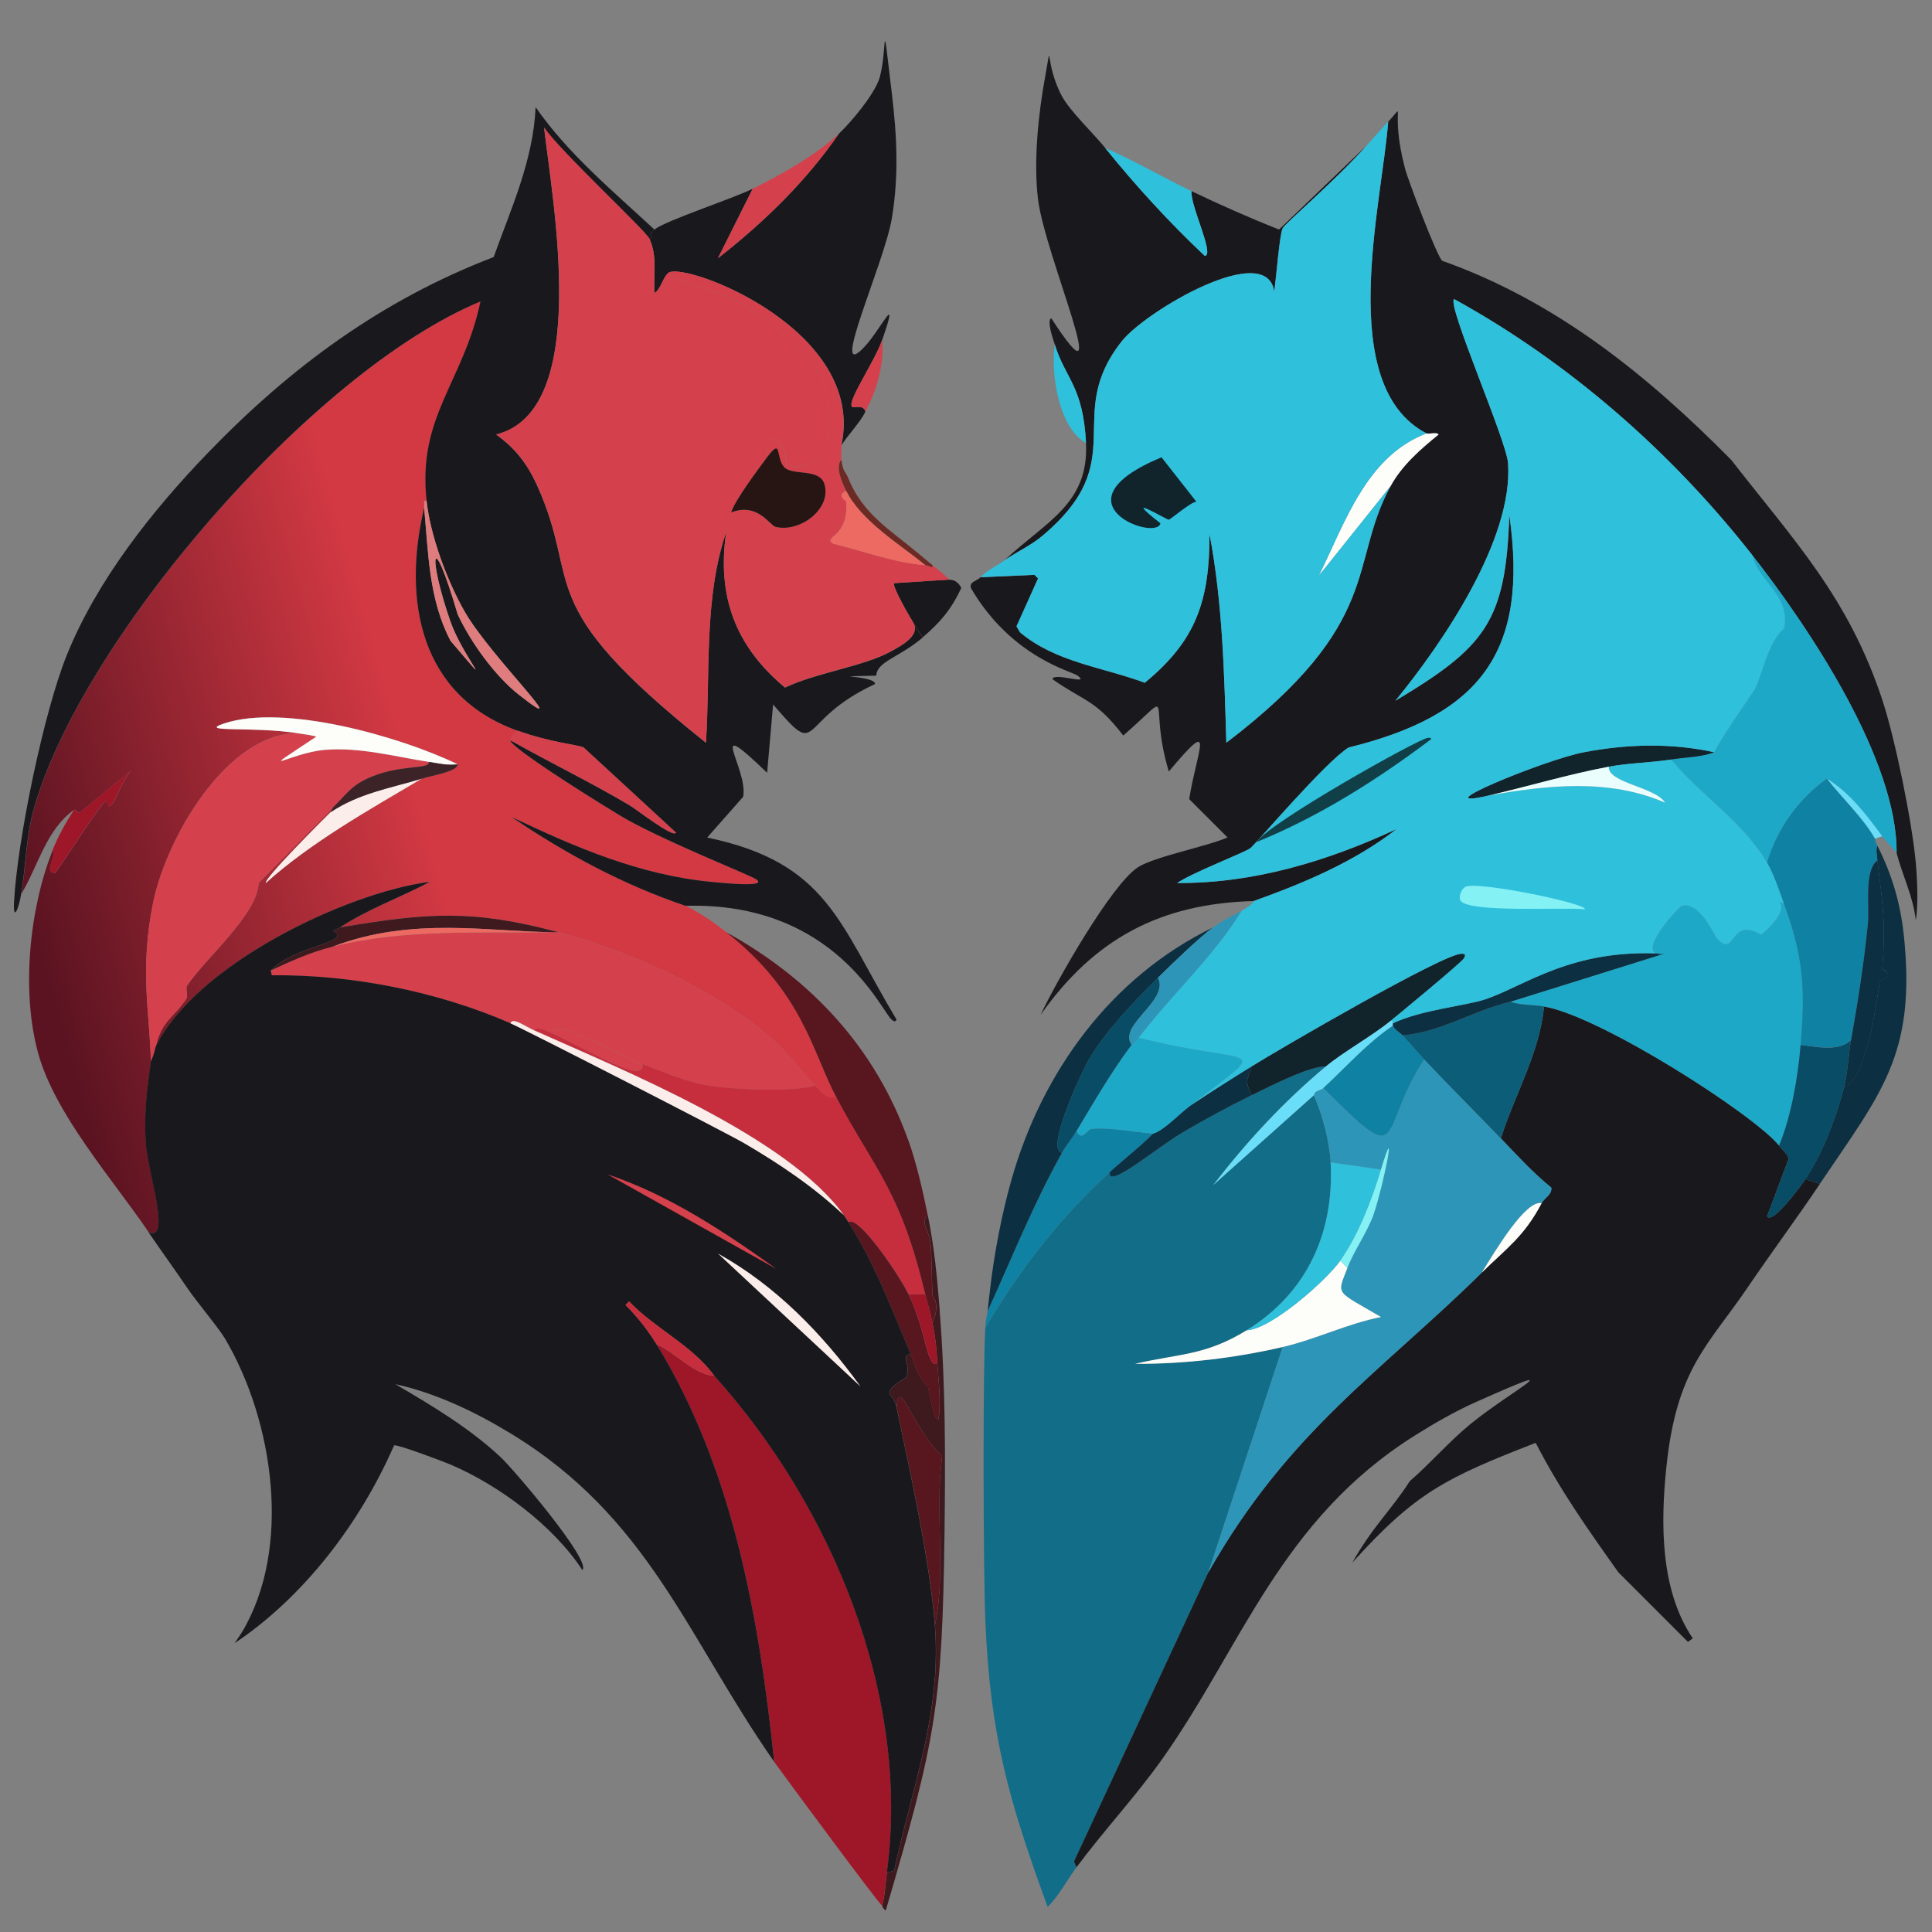 <svg id="Layer_2" xmlns="http://www.w3.org/2000/svg" viewBox="0 0 329.8 329.8"><rect x="0" y="0" width="329.8" height="329.8" fill="#808080" stroke="none"/><defs><linearGradient id="linear-gradient" x1="111.73" y1="119.6" x2="2.89" y2="149.94" gradientUnits="userSpaceOnUse"><stop offset=".38" stop-color="#d33943"/><stop offset="1" stop-color="#5b1321"/></linearGradient><style>.cls-4{fill:#6adef8}.cls-6{fill:#19191d}.cls-7{fill:#3e191e}.cls-9{fill:#1ea8c8}.cls-12{fill:#c72e3d}.cls-13{fill:#0c2f41}.cls-14{fill:#2d96b8}.cls-17{fill:#d4414c}.cls-18{fill:#094c66}.cls-19{fill:#ed6a63}.cls-20{fill:#58161f}.cls-22{fill:#fdfdfa}.cls-23{fill:#0f81a2}.cls-24{fill:#9d1728}.cls-25{fill:#84f1f5}.cls-26{fill:#fbedea}.cls-27{fill:#2fc0dc}.cls-28{fill:#11232b}</style></defs><g id="Layer_1-2" data-name="Layer_1"><path style="fill:none" d="M0 0h329.8v329.8H0z"/><path d="M226.32 182.05c-7.2 6-13.53 12.86-19.24 20.26l17.19-15.35c1.49 3.36 2.66 7.77 2.87 11.46.66 11.94-4 22.28-14.33 28.66-7.03 4.34-11.48 3.97-19.04 5.73 8.44.05 16.95-.97 25.18-2.87q-6.35 19.24-12.69 38.48l-22.92 49.33.41 1.02c-1.66 2.24-2.94 4.78-4.91 6.75-6.65-18.21-9.83-29.32-10.64-48.92-.35-8.38-.44-42.71 0-49.94 5.81-9.89 12.83-18.87 21.29-26.61-.59 3.12 7.85-4.02 12.08-6.55 3.86-2.31 8.05-4.55 12.08-6.55 3.36-1.67 10.1-5.06 12.69-4.91Z" style="fill:#116d88"/><path class="cls-6" d="M303.69 195.56c.68.85 1.53 1.57 1.64 2.25l-3.68 9.82c.91 1.49 5.9-5.37 6.55-6.35l2.46.82c-3.99 5.94-8.26 11.68-12.28 17.6-6.8 10.01-12.16 13.84-13.92 30.7-1 9.6-1.08 21.02 4.5 29.27l-.82.61-11.87-11.87c-5.14-7.21-10.05-14.18-14.12-22.11-15.33 5.96-20.52 8.48-31.32 20.47 3.59-6.34 6.64-8.96 9.82-13.92 3.61-3.13 6.73-6.8 10.44-9.82 6.97-5.68 18.21-11.43.82-3.68-3.57 1.59-7.12 3.64-10.44 5.73-22.85 14.38-29.49 35.96-42.98 55.06-4.54 6.43-10.02 12.28-14.74 18.63l-.41-1.02 22.92-49.33c13.65-24.14 29.64-34.37 46.67-51.17 4.25-4.19 7.23-6.15 10.23-11.87.46-.87 1.84-1.49 1.64-2.66-3.15-2.54-5.81-5.49-8.6-8.39 2.38-7.52 6.62-14.56 7.37-22.52 9.73 1.68 35.9 18.5 40.12 23.74ZM295.51 78.48c10.65 13.71 19.99 23.41 25.79 40.94 2.2 6.64 5.1 20.87 5.73 27.84.24 2.67.46 7.22 0 9.82-.42-3.99-2.28-7.63-3.27-11.46.17-15.82-14.81-38.3-24.56-50.76-13.82-17.65-31.32-33-50.97-43.8-1.3.9 8.95 24.11 9.21 28.04.87 13-11.14 30.63-19.24 40.53 15.36-9.21 18.86-13.48 19.45-31.73 3.38 23.52-5.07 34.2-27.43 39.71-3.96 2.43-15.83 16.46-16.78 17.19-.91.71-9.8 4.12-12.49 5.94 13.14.07 25.65-3.73 37.46-9.21-7.29 5.65-15.75 9.18-24.36 12.28-15.99.43-27.24 6.42-36.43 19.45 2.73-5.78 12.05-22.17 16.58-25.18 2.76-1.83 11.6-3.51 15.35-5.12l-6.55-6.55c1.36-8.57 4.72-14.49-3.48-4.71-3.73-12.47 1.53-14.24-7.78-6.14-4.72-6.19-6.77-5.86-12.08-9.62.12-1.27 6.62 1.15 4.3-.61-.96-.73-11.29-3.07-18.22-14.94-.31-1.13.92-1.12 1.64-1.84q4.61-.2 9.21-.41l.61.61-3.68 8.19.61 1.02c6.12 5.13 14.04 5.9 21.29 8.6 8.85-7.27 11.04-14.08 11.05-25.38 2.23 11.75 2.51 23.73 2.87 35.62 27.06-20.65 20.78-30.51 28.04-43.8 1.92-3.51 5.04-6.25 8.19-8.8-.31-.49-1.67-.01-2.05-.2-15.66-8.15-7.63-39.12-6.55-53.22 3.27-3.48.17-2.29 2.87 7.98.51 1.96 5.43 14.97 6.35 15.76 19.43 6.89 35.01 19.5 49.33 33.98Z"/><path class="cls-13" d="M324.98 159.53c2.18 20.5-3.89 27.04-14.33 42.57l-2.46-.82c2.88-4.31 5.27-10.53 6.55-15.56 3.87-1.72 5.48-13.81 6.14-18.22.03-.21.81-.14 1.23-.82.32-1.25-.84-1.01-.82-1.23.67-7.83.07-11.18-.82-18.63-.07-.57-.31-1.93 0-2.46 2.45 4.79 3.93 9.78 4.5 15.15Z"/><path class="cls-6" d="M188.66 25.26c5.28 6.54 10.88 12.65 16.99 18.42 1.78-.1-2.51-8.57-2.25-11.05 4.87 2.33 9.91 4.57 14.94 6.55q7.47-7.16 14.94-14.33c-5.34 6-13.87 13.23-14.33 14.12-.52 1.02-1.12 8.54-1.43 10.85-1.23-8.95-21.95 3.3-26 8.39-10.29 12.96 2.01 20.26-13.71 33.36-1.92 1.6-4.35 2.67-6.35 4.09 6.93-6.55 14.47-9.58 13.92-20.06-.51-9.76-3.5-10.88-5.32-16.78-.22-.7-1.44-4.11-.61-4.5 11.37 17.47-1.07-10.67-2.25-20.26-.8-6.53.04-14.57 1.23-21.08 1.27-6.94-.2-2.18 2.87 3.48 1.38 2.54 5.4 6.36 7.37 8.8Z"/><path class="cls-27" d="M203.4 32.63c-.26 2.48 4.03 10.95 2.25 11.05-6.1-5.77-11.71-11.88-16.99-18.42 5.03 2.18 9.8 5.01 14.74 7.37Z"/><path class="cls-14" d="M256.21 194.33c2.78 2.91 5.45 5.86 8.6 8.39.2 1.17-1.18 1.79-1.64 2.66-2.72-.59-7.86 8.04-10.23 11.87-17.03 16.8-33.02 27.03-46.67 51.17q6.35-19.24 12.69-38.48c5.62-1.3 11.08-4 16.78-5.12-7.9-4.64-7.53-3.67-5.73-8.39 1.11-2.93 3.5-6.24 4.5-9.21 1.68-4.98 4.12-17.19 1.23-7.57q-4.3-.61-8.6-1.23c-.2-3.69-1.37-8.1-2.87-11.46.16-.87 1.17-.79 1.64-1.23 14.41 14.47 9.04 7.54 17.19-4.91 4.3 4.58 8.76 8.98 13.1 13.51Z"/><path class="cls-23" d="M196.85 193.51c-2.31 2.34-4.94 4.33-7.37 6.55-8.46 7.74-15.48 16.72-21.29 26.61.1-1.67.37-2.36.41-2.87 4.14-9.07 7.8-18.3 12.69-27.02.74-1.32 1.73-2.46 2.46-3.68 1.05 1.86 1.68-.3 2.66-.41 2.72-.29 7.51.59 10.44.82Z"/><path class="cls-28" d="M237.38 174.27c-3.39 2.73-8.04 5.27-11.05 7.78-2.59-.15-9.33 3.25-12.69 4.91-1.2-2.64-.73-2.39 0-4.91 4.84-3.01 32.64-19.19 35.82-19.24.72-.01.78.2.41.82-.42.7-10.87 9.34-12.49 10.64Z"/><path class="cls-22" d="M230.01 216.43c-1.8 4.73-2.17 3.76 5.73 8.39-5.71 1.12-11.16 3.82-16.78 5.12-8.23 1.9-16.74 2.91-25.18 2.87 7.56-1.76 12-1.39 19.04-5.73 4.14-.15 13.51-8.44 15.97-11.87l1.23 1.23Z"/><path class="cls-27" d="M235.74 199.65c-1.52 5.06-3.87 11.24-6.96 15.56-2.46 3.43-11.82 11.72-15.97 11.87 10.33-6.38 14.98-16.72 14.33-28.66q4.3.61 8.6 1.23Z"/><path class="cls-13" d="M213.63 182.05c-.73 2.52-1.2 2.28 0 4.91-4.03 2-8.22 4.24-12.08 6.55-4.23 2.53-12.67 9.67-12.08 6.55 2.43-2.22 5.06-4.21 7.37-6.55 1.89-.51 4.8-3.75 6.55-4.91 3.38-2.25 6.79-4.41 10.23-6.55Z"/><path class="cls-4" d="M237.79 174.68c.03.15-.05.32 0 .41-4.43 2.98-7.98 7.06-11.87 10.64-.47.43-1.48.36-1.64 1.23l-17.19 15.35c5.71-7.4 12.04-14.27 19.24-20.26 3.02-2.51 7.67-5.05 11.05-7.78.42-.04.35.17.41.41Z"/><path class="cls-9" d="M304.51 154.21c3.36 9.14 3.68 14.49 2.87 24.15-.46 5.5-1.59 12.11-3.68 17.19-4.22-5.24-30.39-22.06-40.12-23.74-1.91-.33-4.19-.2-5.73-.82q13.1-4.09 26.2-8.19c-5.55.74 2.51-8.03 3.07-8.19 3.01-.83 5.65 5.21 5.94 5.53 3.3 3.64 2.06-3.8 7.57-.61 1.68-1.2 4.48-4.36 3.07-5.53l.82.2Z"/><path d="M257.84 170.99c1.54.62 3.83.49 5.73.82-.75 7.95-4.99 14.99-7.37 22.52-4.34-4.53-8.8-8.93-13.1-13.51-1.25-1.33-2.45-2.75-3.68-4.09 6.38-.47 12.17-4.27 18.42-5.73Z" style="fill:#0c5d78"/><path class="cls-18" d="M314.75 185.73c-1.28 5.02-3.67 11.24-6.55 15.56-.65.97-5.64 7.83-6.55 6.35l3.68-9.82c-.11-.68-.96-1.4-1.64-2.25 2.1-5.08 3.22-11.69 3.68-17.19 2.75.3 6.44 1.2 8.6-.82-.48 2.66-.56 5.56-1.23 8.19Z"/><path class="cls-22" d="M263.17 205.38c-3.01 5.72-5.98 7.68-10.23 11.87 2.37-3.83 7.51-12.46 10.23-11.87Z"/><path class="cls-9" d="M323.75 145.61c-.68-.99-1.79-1.95-2.46-2.87-2.65-3.61-5.46-7.35-9.42-9.82-4.94 3.55-8.44 8.46-10.23 14.33-4.15-7.04-11.27-11.42-16.37-17.6 2.46-.4 4.99-.37 7.37-1.23 1.5-3.06 6.67-10.27 6.96-10.85 1.16-2.29 2.29-8.12 4.91-10.23 1.34-5.67-4.49-8.21-5.32-12.49 9.75 12.46 24.74 34.94 24.56 50.76Z"/><path class="cls-13" d="M207.08 158.3c-2.32 1.69-7.14 6.33-9.42 8.6-3.96 3.95-9.11 9.3-11.87 14.12-1.28 2.24-7.39 15.37-4.5 15.76-4.89 8.72-8.55 17.95-12.69 27.02.1-1.25.27-2.44.41-3.68.68-6.05 2.01-12.97 3.68-18.83 5.23-18.35 16.96-34.51 34.39-42.98Z"/><path class="cls-23" d="M311.88 132.92c2.47 3.21 6.22 6.74 8.19 10.23.03.06-.04.36.41 1.23-.31.53-.07 1.89 0 2.46-2.32 1.76-1.33 7.72-1.64 10.85-.64 6.62-1.69 13.3-2.87 19.85-2.16 2.02-5.85 1.12-8.6.82.81-9.66.5-15.01-2.87-24.15-.81-2.19-1.69-4.97-2.87-6.96 1.8-5.87 5.3-10.77 10.23-14.33Z"/><path class="cls-13" d="M320.48 146.84c.89 7.45 1.48 10.8.82 18.63-.02.22 1.14-.02.82 1.23-.42.68-1.2.61-1.23.82-.66 4.4-2.27 16.5-6.14 18.22.67-2.63.75-5.52 1.23-8.19 1.18-6.56 2.22-13.23 2.87-19.85.3-3.13-.68-9.09 1.64-10.85Z"/><path class="cls-4" d="m321.3 142.75-1.23.41c-1.96-3.5-5.71-7.03-8.19-10.23 3.96 2.47 6.77 6.21 9.42 9.82Z"/><path class="cls-14" d="M212 155.44c-4.86 7.9-11.94 14.3-17.6 21.7-.75.97-1.18 1.16-1.23 1.23-2.39-3.45 6.47-7.49 4.5-11.46 2.27-2.27 7.09-6.9 9.42-8.6 1.87-1.36 3.12-1.82 4.91-2.87Z"/><path class="cls-27" d="M185.39 75.61c-4.67-2.53-6.08-11.99-5.32-16.78 1.82 5.9 4.81 7.02 5.32 16.78Z"/><path class="cls-22" d="M237.38 82.98q-6.14 7.68-12.28 15.35c4.52-9.12 8.1-20.41 18.42-24.36.37.19 1.74-.29 2.05.2-3.15 2.55-6.27 5.29-8.19 8.8Z"/><path class="cls-27" d="M243.52 73.97c-10.32 3.95-13.9 15.24-18.42 24.36q6.14-7.68 12.28-15.35c-7.26 13.29-.98 23.15-28.04 43.8-.36-11.89-.63-23.87-2.87-35.62-.01 11.3-2.2 18.11-11.05 25.38-7.25-2.69-15.17-3.47-21.29-8.6l-.61-1.02 3.68-8.19-.61-.61q-4.61.2-9.21.41c1.29-1.3 2.67-1.85 4.09-2.87 2-1.42 4.43-2.49 6.35-4.09 15.72-13.11 3.42-20.4 13.71-33.36 4.05-5.1 24.76-17.34 26-8.39.31-2.31.91-9.83 1.43-10.85.46-.9 8.99-8.12 14.33-14.12 1.23-1.38 2.42-2.75 3.68-4.09-1.08 14.09-9.11 45.07 6.55 53.22Z"/><path class="cls-28" d="M198.28 78.07q2.97 3.79 5.94 7.57c-1.01.08-4.43 3.07-4.71 3.07-.42 0-8.47-4.89-1.43.61-.51 3.18-18.78-3.36.2-11.26Z"/><path class="cls-23" d="M237.79 175.09c.44.84 1.08 1.03 1.64 1.64 1.23 1.35 2.43 2.76 3.68 4.09-8.15 12.45-2.78 19.38-17.19 4.91 3.89-3.58 7.44-7.66 11.87-10.64Z"/><path class="cls-25" d="m230.01 216.43-1.23-1.23c3.09-4.32 5.44-10.49 6.96-15.56 2.89-9.62.45 2.59-1.23 7.57-1 2.97-3.39 6.29-4.5 9.21Z"/><path class="cls-9" d="M203.4 188.6c-1.75 1.16-4.66 4.4-6.55 4.91-2.92-.23-7.72-1.11-10.44-.82-.98.11-1.61 2.27-2.66.41 2.93-4.9 5.99-10.19 9.42-14.74.05-.07.48-.25 1.23-1.23 20.17 5.09 22.93.54 9.01 11.46Z"/><path class="cls-18" d="M193.16 178.36c-3.43 4.55-6.48 9.84-9.42 14.74-.73 1.22-1.71 2.36-2.46 3.68-2.89-.39 3.22-13.52 4.5-15.76 2.76-4.83 7.92-10.18 11.87-14.12 1.97 3.97-6.89 8.01-4.5 11.46Z"/><path class="cls-13" d="M284.04 162.81q-13.1 4.09-26.2 8.19c-6.25 1.46-12.04 5.26-18.42 5.73-.55-.61-1.19-.8-1.64-1.64-.05-.09.03-.26 0-.41 4.78-2.29 12.47-3 15.76-4.09 6.76-2.26 14.72-8.73 30.5-7.78Z"/><path class="cls-28" d="M292.64 128.42c-2.38.86-4.9.83-7.37 1.23-3.36.54-7.2.58-10.64 1.23-6.92 1.3-13.63 3.33-20.47 4.91-11.87 2.74 9.4-6.06 16.17-7.37 7.29-1.41 15.02-1.63 22.31 0Z"/><path class="cls-27" d="M299.19 94.85c.83 4.27 6.66 6.82 5.32 12.49-2.63 2.11-3.75 7.94-4.91 10.23-.29.58-5.46 7.78-6.96 10.85-7.29-1.63-15.02-1.41-22.31 0-6.77 1.31-28.04 10.11-16.17 7.37 10.04-1.78 20.47-2.92 30.09 1.23-1.79-2.74-9.79-3.35-9.62-6.14 3.45-.65 7.28-.69 10.64-1.23 5.11 6.19 12.22 10.56 16.37 17.6 1.17 1.99 2.06 4.77 2.87 6.96l-.82-.2c1.41 1.16-1.39 4.32-3.07 5.53-5.51-3.18-4.28 4.25-7.57.61-.29-.32-2.92-6.35-5.94-5.53-.56.15-8.62 8.93-3.07 8.19-15.78-.95-23.74 5.52-30.5 7.78-3.29 1.1-10.98 1.8-15.76 4.09-.06-.24.01-.45-.41-.41 1.61-1.3 12.06-9.94 12.49-10.64.37-.62.31-.83-.41-.82-3.18.05-30.98 16.23-35.82 19.24-3.45 2.14-6.86 4.3-10.23 6.55 13.93-10.93 11.16-6.37-9.01-11.46 5.66-7.39 12.74-13.8 17.6-21.7.68-.4 1.63-.91 2.05-1.64 8.61-3.1 17.07-6.63 24.36-12.28-11.81 5.48-24.32 9.28-37.46 9.21 2.68-1.81 11.58-5.23 12.49-5.94.95-.74 12.83-14.76 16.78-17.19 22.36-5.5 30.81-16.19 27.43-39.71-.59 18.25-4.09 22.52-19.45 31.73 8.1-9.9 20.11-27.53 19.24-40.53-.26-3.94-10.51-27.14-9.21-28.04 19.64 10.8 37.15 26.15 50.97 43.8Z"/><path d="M243.72 125.96c.26-.04.53-.05.61.2-9.2 6.93-19.13 13.23-29.88 17.6 2.48-3.52 27.57-17.57 29.27-17.81Z" style="fill:#113f48"/><path class="cls-25" d="M250.27 151.34c2.38-.89 20.98 2.98 20.26 3.89-3.17-.43-20.57.72-21.29-1.64-.23-.76.32-1.99 1.02-2.25Z"/><path d="M254.16 135.79c6.84-1.58 13.54-3.61 20.47-4.91-.17 2.79 7.83 3.4 9.62 6.14-9.62-4.15-20.05-3.01-30.09-1.23Z" style="fill:#ebfefe"/><path d="M72.81 85.43c-.69 0-.29.72-.41 1.23-3.77 15.97-.61 32.16 15.97 38.07-.49.5-1.05.89-1.23 1.64-.28 1.18 17.54 12.23 19.85 13.51 7.64 4.24 21.12 9.53 22.11 10.23 1.88 1.34-4.9.69-7.78.41-12.18-1.19-23.04-5.87-33.98-11.05 9.22 6.26 19.1 11.57 29.68 15.15 2.52 1.22 4.76 2.78 6.96 4.5 13.12 10.3 14.74 20.55 18.83 28.25-2.14-.03-2.14-.55-3.68-2.05-2.07-2.01-4.37-5.44-7.57-8.19-9.64-8.26-24.04-14.77-36.23-18.01-14.67-3.9-22.21-3.35-37.25-.82 4.74-3.13 10.35-5.11 15.35-7.78-14.6 1.88-40.31 14.41-46.87 28.25 1.03-4.64 3.17-5.08 5.32-8.39.18-.28-.18-1.77 0-2.05 3.29-4.92 11.98-12.1 12.28-17.6l12.69-12.9c-.05.05-.36.77-.41.82-1.34 1.31-11.39 11.33-11.05 12.08 7.62-6.86 17.42-12.38 26.61-17.81 2.1-.63 6.12-1.23 6.14-2.46-9.78-4.73-29.67-10.4-39.91-6.96-4.68 1.57 5.01.47 12.49 1.64-12.18.16-22.37 18.11-24.56 28.86-2.41 11.8-.51 19.29-.41 27.22.02 1.25-1.32 6.87-.82 14.12.32 4.7 4.43 16.85.41 14.94-6.05-8.9-15.96-20.07-18.83-30.5-2.88-10.46-1.54-24.53 2.46-34.59.98.77-1.72 3.64.41 3.89 2.55-3.47 5.71-8.69 8.19-11.87 1.25-1.6.36 1.55 1.64 0 .49-.6 1.89-4.39 3.27-5.73l-8.8 7.16c-.37.28-.8-.57-1.02-.41-4.79 3.39-6.13 9.58-9.01 14.33.76-4.56.82-9.61 2.05-14.12 7.86-28.81 47.38-74.97 76.35-86.99-3 13.96-10.74 19.52-9.21 33.98Z" style="fill:url(#linear-gradient)"/><path class="cls-6" d="M111.7 39.18c-1.36 1.03.16 1-.82 1.64-.68-1.47-15.44-15.15-18.01-19.04 1.48 12.92 8.08 48.36-8.19 52.4 3.24 2.3 5.32 5 6.96 8.6 7.85 17.25-1.44 19.85 28.86 44.01.76-11.73-.4-24.79 3.48-36.02-1.64 10.97 1.54 19.56 10.03 26.61 5.11-2.48 13.45-3.63 18.01-6.14 1.94-1.07 5.1-2.74 3.89-4.91.51.83 1 1.73 1.64 2.46-4.09 3.5-7.82 4.07-7.98 6.55-9.84.21-.05-.1-.2 1.43-13.71 6.34-9.01 13.28-17.4 3.48l-1.02 11.67c-10.83-10.46-3.16-.62-4.09 4.09l-6.14 6.96c20.59 4.3 22.5 14.7 32.34 31.11-.32.41-.47.26-.82 0-1.71-1.26-9.58-20.19-35.21-19.45-10.58-3.57-20.46-8.88-29.68-15.15 10.94 5.18 21.8 9.86 33.98 11.05 2.87.28 9.66.93 7.78-.41-.99-.71-14.46-6-22.11-10.23-2.31-1.28-20.13-12.33-19.85-13.51 6.68 3.78 13.66 7.14 20.26 11.05 1.35.8 7.54 5.66 7.98 4.71q-7.88-7.27-15.76-14.53c-1.04-.5-5.46-.8-11.26-2.87-16.58-5.92-19.74-22.1-15.97-38.07.73 7.74.78 15.62 4.5 22.72 8.46 9.91 2.08 2.68 0-3.27-3.8-10.87-3.41-16.94 1.23-1.23 2.21 4.74 6.34 10.49 10.44 13.71 10.27 8.07-4.8-6.45-9.21-14.12-3.02-5.25-5.92-13.06-6.55-19.04-1.53-14.46 6.21-20.02 9.21-33.98-28.97 12.01-68.49 58.18-76.35 86.99-1.23 4.51-1.29 9.57-2.05 14.12-.48 2.89-1.4 4.68-1.23 1.43.57-10.56 5.04-32.32 9.01-42.17 5.16-12.8 14.64-24.74 24.15-34.59C49.66 62.63 65.2 51.19 84.27 43.88c3-8.36 6.77-16.55 7.16-25.59 5.56 8 13.17 14.29 20.26 20.88Z"/><path class="cls-7" d="M160.41 223.8c1.01 12.68.98 25.37.82 38.07-.38 29.37-1.5 35.12-10.03 64.27-.59-.44-.58-.78-.61-.82.51-1.85.56-3.82.82-5.73l1.23-.2c3.08-14.45 8.13-26.93 6.96-41.96 1.95-9.44-.08-19.28 1.23-28.86-5.06-4.73-7.36-13.89-7.78-8.39-.3-1.42-1.24-2.12-1.23-2.25.13-1.55 2.57-2.35 2.87-2.87.98-1.69-1.1-3.93.82-3.89 1.36 4.57 2.75 5.24 2.87 5.53.24.58 1.02 6.12 1.84 5.53.45-3.12 0-6.3-.2-9.42-.21-3.17-.24-3.79-.82-6.96 1.43-3.46.02-4.46 0-4.71-.17-2.57-.09-6.89-.41-9.42-.19-1.47-1.77-3.3-.41-4.3 1.17 5.88 1.57 10.46 2.05 16.37Z"/><path class="cls-24" d="M8.95 145.2c.98-2.47 2.24-4.73 3.68-6.96.23-.16.65.69 1.02.41l8.8-7.16c-1.39 1.34-2.78 5.13-3.27 5.73-1.28 1.55-.39-1.6-1.64 0-2.48 3.18-5.64 8.4-8.19 11.87-2.13-.25.57-3.11-.41-3.89Z"/><path class="cls-6" d="M152.23 15.84c.88 7.35 1.23 14.15 0 21.49-1.28 7.66-11.07 28.89-4.5 21.7 2.66-2.91 5.91-9.78 2.87-1.02-1.35 3.87-6.14 10.66-5.12 11.46.26.21 1.98-.49 2.25.82-1.04 2.03-2.88 3.79-4.09 5.73 4.24-19.74-26.62-31.35-29.47-29.47-.99.65-1.32 2.84-2.46 3.48-.15-3.08.51-6.35-.82-9.21.97-.63-.54-.61.82-1.64 2.12-1.61 13.29-5.23 16.78-6.96q-2.97 5.94-5.94 11.87c7.83-6.11 15.03-13.11 20.67-21.29 2.17-2.03 6.22-6.93 6.96-9.62 1.33-4.85.28-12.19 2.05 2.66Z"/><path class="cls-17" d="M128.48 32.22c4.85-2.39 10.78-5.72 14.74-9.42-5.64 8.18-12.85 15.18-20.67 21.29q2.97-5.94 5.94-11.87ZM94.51 159.12h.82c12.18 3.24 26.59 9.76 36.23 18.01 3.21 2.75 5.5 6.18 7.57 8.19-3.67 1.14-14.2.67-18.22 0-3.93-.66-7.57-2.29-11.26-3.68-4.92-1.86-14.73-8.04-15.56-5.32-.61-.27-2.68-1.26-2.87-.41-1.72-.77-3.75-2.33-4.09-1.23-12.5-5.45-27.1-8.32-40.73-8.19l-.2-.82c3.57-1.65 6.78-3.13 10.64-4.09 12.36-3.09 25.08-2.23 37.66-2.46ZM73.22 130.06c.15 1.31-4.55.42-9.62 2.46-3.64 1.47-4.31 2.96-6.75 5.32l-12.69 12.9c-.3 5.5-8.99 12.69-12.28 17.6-.18.27.18 1.76 0 2.05-2.15 3.31-4.29 3.75-5.32 8.39-.19.85-.42 1.68-.82 2.46-.1-7.93-2-15.42.41-27.22 2.19-10.75 12.38-28.71 24.56-28.86.5.08 3.2.46 3.27.61-11.05 7.32-4.54 2.77 1.43 2.25s12 1.14 17.81 2.05Z"/><path class="cls-12" d="M94.1 176.31c5.38 2.32 16.21 9.15 15.56 5.32 3.69 1.39 7.33 3.03 11.26 3.68 4.02.67 14.54 1.14 18.22 0 1.55 1.5 1.54 2.02 3.68 2.05 6.69 12.56 10.89 15.76 15.15 33.57h-2.87c-1.48-3.08-8.57-13.63-10.23-12.28-.26-.41-.54-.83-.82-1.23-9.59-13.43-37.64-24.72-52.81-31.52.18-.85 2.25.14 2.87.41Z"/><path class="cls-20" d="M159.6 277.43c-.86-11.08-4.2-26.1-6.55-37.25.41-5.5 2.72 3.66 7.78 8.39-1.31 9.59.73 19.42-1.23 28.86ZM155.09 220.94c3.18 6.61 2.98 12.36 4.91 11.87.21 3.11.65 6.29.2 9.42-.83.6-1.6-4.95-1.84-5.53-.12-.29-1.5-.95-2.87-5.53-3.23-7.59-6.2-15.51-10.64-22.52 1.66-1.35 8.76 9.2 10.23 12.28Z"/><path class="cls-7" d="M95.32 159.12h-.82c-10.59 0-24.06-2.76-37.66 2.46-3.86.97-7.07 2.45-10.64 4.09 4.34-4.42 14.22-4.77 10.64-6.75.04-.15.79-.32 1.23-.61 15.05-2.53 22.59-3.08 37.25.82Z"/><path class="cls-24" d="M121.93 234.85c20.1 22.3 33.53 54.63 29.47 84.74-.26 1.91-.31 3.88-.82 5.73-1.11-1.06-15.71-20.81-18.42-24.56-2.56-24.43-6.99-49.93-20.06-71.23 3.23 1.29 6.32 5.16 9.82 5.32Z"/><path class="cls-6" d="M58.07 158.3c-.44.29-1.19.46-1.23.61 3.57 1.99-6.3 2.33-10.64 6.75l.2.82c13.63-.13 28.23 2.74 40.73 8.19 2.71 1.18 36.93 18.72 39.91 20.47 6.05 3.54 11.88 7.46 16.99 12.28.28.4.56.82.82 1.23 4.45 7.01 7.41 14.93 10.64 22.52-1.92-.04.16 2.2-.82 3.89-.3.51-2.74 1.31-2.87 2.87-.01.13.93.83 1.23 2.25 2.35 11.16 5.68 26.17 6.55 37.25 1.17 15.03-3.88 27.51-6.96 41.96l-1.23.2c4.06-30.11-9.38-62.44-29.47-84.74-3.72-5.18-10.13-8.05-14.53-12.69l-.61.61c2.04 2.03 3.82 4.31 5.32 6.75 13.07 21.3 17.5 46.8 20.06 71.23-14.89-21.33-21.34-41.7-45.03-56.08-6.07-3.68-12.7-6.86-19.65-8.39 6.27 3.67 12.68 7.5 18.01 12.49 2.21 2.07 15.59 17.78 13.92 19.24-4.97-7.59-14.28-14.51-22.52-18.01-1.26-.53-8.99-3.46-9.62-3.27-5.82 13.33-15.45 25.9-27.22 33.77.39-.62.85-1.21 1.23-1.84 8.63-14.37 5.43-36.1-2.87-50.15-1.12-1.89-4.79-6.2-6.55-8.8-2.14-3.17-4.4-6.25-6.55-9.42 4.02 1.91-.09-10.24-.41-14.94-.5-7.25.83-12.88.82-14.12.4-.77.63-1.61.82-2.46 6.56-13.84 32.27-26.36 46.87-28.25-5 2.66-10.61 4.65-15.35 7.78Z"/><path class="cls-26" d="M91.23 175.91c15.16 6.8 43.21 18.09 52.81 31.52-5.11-4.82-10.94-8.74-16.99-12.28-2.98-1.75-37.2-19.29-39.91-20.47.34-1.1 2.37.46 4.09 1.23ZM122.55 213.98c9.81 5.43 17.85 13.71 24.36 22.72l-24.36-22.72Z"/><path class="cls-12" d="M121.93 234.85c-3.51-.16-6.6-4.03-9.82-5.32-1.5-2.45-3.28-4.73-5.32-6.75l.61-.61c4.4 4.64 10.81 7.51 14.53 12.69Z"/><path class="cls-17" d="M103.72 200.47c10.57 3.55 19.86 9.75 28.86 16.17q-14.43-8.09-28.86-16.17Z"/><path class="cls-20" d="M155.09 194.74c1.33 3.73 2.5 8.76 3.27 12.69-1.36 1 .22 2.83.41 4.3.32 2.52.24 6.85.41 9.42.02.25 1.43 1.25 0 4.71-.3-1.64-.84-3.28-1.23-4.91-4.25-17.81-8.46-21-15.15-33.57-4.1-7.69-5.71-17.94-18.83-28.25 14.58 8.06 25.49 19.8 31.11 35.62Z"/><path class="cls-22" d="M78.13 130.47c-1.71.24-3.24-.15-4.91-.41-5.81-.9-11.84-2.56-17.81-2.05-5.97.52-12.48 5.07-1.43-2.25-.07-.15-2.77-.54-3.27-.61-7.47-1.17-17.17-.06-12.49-1.64 10.24-3.44 30.14 2.23 39.91 6.96Z"/><path class="cls-17" d="M87.14 126.37c.18-.75.74-1.13 1.23-1.64 5.8 2.07 10.21 2.36 11.26 2.87q7.88 7.27 15.76 14.53c-.45.96-6.63-3.91-7.98-4.71-6.6-3.92-13.58-7.27-20.26-11.05Z"/><path d="M72.4 86.66c.12-.51-.28-1.24.41-1.23.63 5.97 3.53 13.79 6.55 19.04 4.41 7.67 19.48 22.2 9.21 14.12-4.1-3.23-8.23-8.98-10.44-13.71-4.64-15.72-5.03-9.64-1.23 1.23 2.08 5.96 8.46 13.19 0 3.27-3.72-7.1-3.77-14.98-4.5-22.72Z" style="fill:#df7d7e"/><path class="cls-26" d="M56.43 138.65c4.77-3.22 10.18-4.12 15.56-5.73-9.19 5.43-18.99 10.95-26.61 17.81-.34-.75 9.71-10.76 11.05-12.08Z"/><path d="M78.13 130.47c-.02 1.22-4.04 1.83-6.14 2.46-5.37 1.61-10.78 2.51-15.56 5.73.05-.05.36-.77.41-.82 2.45-2.37 3.11-3.86 6.75-5.32 5.07-2.04 9.77-1.15 9.62-2.46 1.67.26 3.2.65 4.91.41Z" style="fill:#3b2328"/><path class="cls-6" d="M162.05 98.94c.09.09 1.27-.15 2.05 1.43-1.72 3.66-3.53 5.8-6.55 8.39-.64-.73-1.13-1.63-1.64-2.46-.54-.87-3.69-6.23-3.27-6.75q4.71-.31 9.42-.61Z"/><path class="cls-24" d="M157.96 220.94c.39 1.63.93 3.27 1.23 4.91.58 3.17.61 3.78.82 6.96-1.93.49-1.73-5.26-4.91-11.87h2.87Z"/><path class="cls-17" d="M147.72 70.29c-.28-1.31-1.99-.61-2.25-.82-1.02-.8 3.77-7.59 5.12-11.46.38 4.31-.95 8.56-2.87 12.28ZM109.65 181.64c.66 3.83-10.17-3-15.56-5.32.83-2.71 10.64 3.47 15.56 5.32Z"/><path class="cls-19" d="M94.51 159.12c-12.58.23-25.31-.64-37.66 2.46 13.6-5.21 27.07-2.46 37.66-2.46Z"/><path class="cls-17" d="M110.88 40.81c1.33 2.86.67 6.13.82 9.21 1.13-.64 1.47-2.83 2.46-3.48 1.03 1.73 7.9 2.85 12.49 5.32 3.14 1.69 11.26 8.23 12.9 11.26 3.47 6.42 3.05 18.72-5.32 16.17.1-3.96-3.68-7.22-3.27-1.23-1.55 2.1-5.41 7.21-6.14 9.42-.28.84-.69 2.43-.82 3.27-3.88 11.23-2.72 24.29-3.48 36.02-30.3-24.16-21.01-26.76-28.86-44.01-1.64-3.59-3.72-6.3-6.96-8.6 16.27-4.04 9.67-39.48 8.19-52.4 2.57 3.88 17.33 17.57 18.01 19.04Z"/><path class="cls-17" d="M143.63 76.02c.08.8-.1 1.67 0 2.46-1.13 1.18.13 3.94.82 5.32-1.81.72 0 1.71 0 1.84.46 6.21-4.08 5.89-2.25 7.16 5.17 1.27 10.42 3.26 15.76 3.68 1.01.08 1.2.72 1.23 0 1.17.95 1.72 1.35 2.87 2.46q-4.71.31-9.42.61c-.42.52 2.74 5.89 3.27 6.75 1.21 2.17-1.95 3.85-3.89 4.91-4.57 2.51-12.9 3.66-18.01 6.14-8.49-7.05-11.67-15.64-10.03-26.61.13-.85.54-2.43.82-3.27 4.53-1.75 6.58 2.2 7.57 2.46 4.03 1.03 9.51-2.91 8.39-7.16-.78-2.98-5.49-1.45-6.96-3.07.34.04.4-.09.41-.41 8.37 2.55 8.79-9.75 5.32-16.17-1.63-3.02-9.76-9.56-12.9-11.26-4.58-2.48-11.45-3.59-12.49-5.32 2.86-1.88 33.72 9.73 29.47 29.47Z"/><path d="M144.86 81.75c2.42 6 7.2 8.78 11.87 12.69.82.69 1.63 1.37 2.46 2.05-.03.72-.22.08-1.23 0-4.34-3.57-10.93-7.51-13.51-12.69-.68-1.38-1.94-4.14-.82-5.32.28 2.16.64 1.82 1.23 3.27Z" style="fill:#6c2a25"/><path class="cls-19" d="M144.45 83.8c2.58 5.19 9.17 9.13 13.51 12.69-5.34-.42-10.59-2.42-15.76-3.68-1.82-1.27 2.71-.95 2.25-7.16 0-.13-1.81-1.12 0-1.84Z"/><path class="cls-17" d="M134.21 79.29c0 .32-.07.45-.41.41-1.44-1.59-.27-5.14-2.87-1.64-.41-5.99 3.38-2.74 3.27 1.23Z"/><path d="M133.81 79.7c1.46 1.62 6.18.09 6.96 3.07 1.11 4.25-4.36 8.19-8.39 7.16-.99-.25-3.04-4.21-7.57-2.46.73-2.21 4.59-7.32 6.14-9.42 2.6-3.5 1.43.05 2.87 1.64Z" style="fill:#261513"/></g></svg>